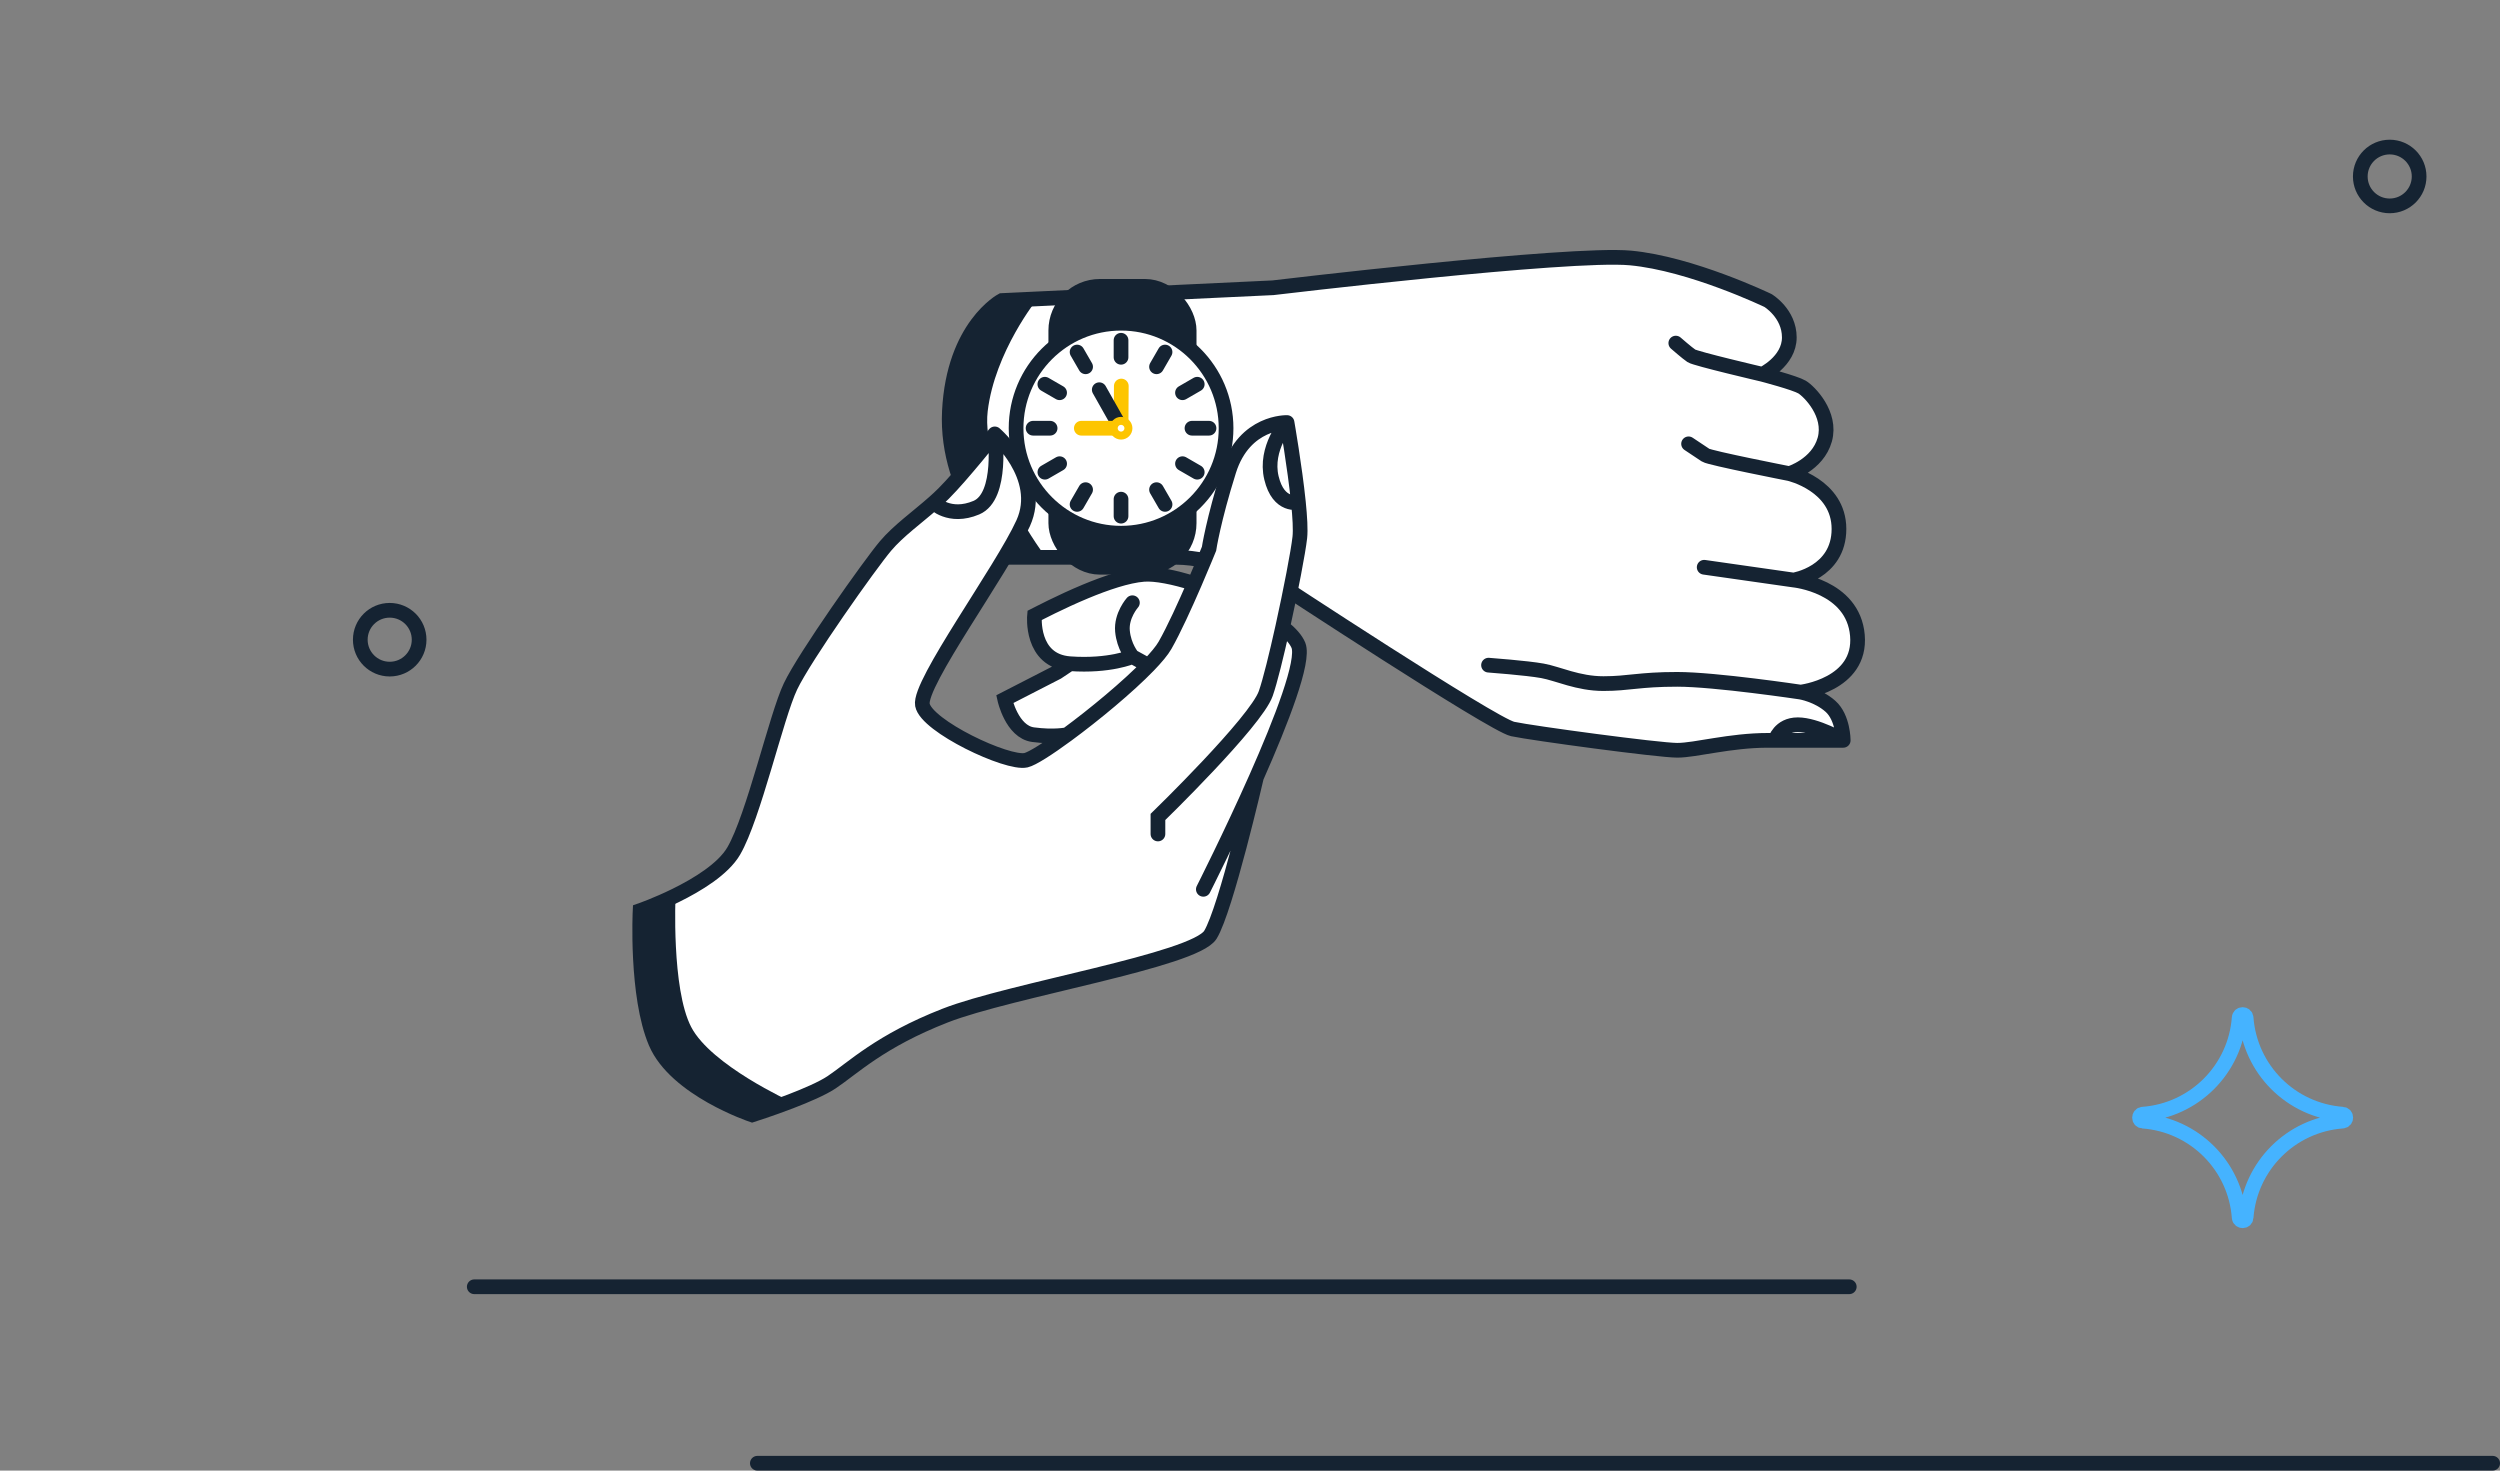 <svg width="340" height="200" viewBox="0 0 340 200" fill="none" xmlns="http://www.w3.org/2000/svg">
<rect x="0" y="0" width="340" height="200" fill="#808080" stroke="none"/>
<path d="M103 199L339 199" stroke="#152332" stroke-width="2" stroke-linecap="round" stroke-linejoin="round"/>
<path d="M64.5 175L251.5 175" stroke="#152332" stroke-width="2" stroke-linecap="round" stroke-linejoin="round"/>
<path d="M305.472 138.414C305.429 137.829 304.571 137.829 304.528 138.414V138.414C304.012 145.431 298.432 151.011 291.414 151.528V151.528C290.83 151.571 290.83 152.428 291.414 152.471V152.471C298.432 152.988 304.012 158.567 304.528 165.585V165.585C304.571 166.17 305.429 166.17 305.472 165.585V165.585C305.988 158.567 311.568 152.988 318.586 152.471V152.471C319.17 152.428 319.17 151.571 318.586 151.528V151.528C311.568 151.011 305.988 145.431 305.472 138.414V138.414Z" stroke="#45B3FF" stroke-width="2"/>
<circle r="4" transform="matrix(-1 0 0 1 53 87)" stroke="#152332" stroke-width="2"/>
<circle r="4" transform="matrix(-1 0 0 1 325 24)" stroke="#152332" stroke-width="2"/>
<path d="M136.257 40.872L173.111 39.136C173.111 39.136 213.438 34.312 221.735 35.084C230.032 35.855 240.452 40.872 240.452 40.872C240.452 40.872 243.346 42.609 243.346 45.889C243.346 49.169 239.68 50.906 239.68 50.906C239.68 50.906 244.118 52.064 245.083 52.642C246.047 53.221 249.135 56.309 248.17 59.782C247.205 63.255 243.346 64.412 243.346 64.412C243.346 64.412 250.099 65.956 250.099 71.938C250.099 77.919 243.925 78.884 243.925 78.884C243.925 78.884 252.029 79.656 252.608 86.409C253.187 93.163 244.89 94.127 244.89 94.127C244.89 94.127 247.205 94.513 248.942 96.057C250.678 97.601 250.678 100.688 250.678 100.688H241.417H240.452C235.242 100.688 230.611 102.038 228.103 102.038C225.594 102.038 208.421 99.723 205.72 99.144C203.019 98.565 173.111 78.884 173.111 78.884C173.111 78.884 165.007 75.797 159.99 75.797H137.222C137.222 75.797 128.539 67.5 129.118 55.923C129.696 44.345 136.257 40.872 136.257 40.872Z" fill="white"/>
<path d="M239.68 50.906C239.68 50.906 243.346 49.169 243.346 45.889C243.346 42.609 240.452 40.872 240.452 40.872C240.452 40.872 230.032 35.855 221.735 35.084C213.438 34.312 173.111 39.136 173.111 39.136L136.257 40.872C136.257 40.872 129.696 44.345 129.118 55.923C128.539 67.5 137.222 75.797 137.222 75.797C137.222 75.797 154.973 75.797 159.99 75.797C165.007 75.797 173.111 78.884 173.111 78.884C173.111 78.884 203.019 98.565 205.72 99.144C208.421 99.723 225.594 102.038 228.103 102.038C230.611 102.038 235.242 100.688 240.452 100.688C240.774 100.688 241.096 100.688 241.417 100.688M239.68 50.906C239.68 50.906 230.611 48.783 230.032 48.397C229.453 48.011 227.91 46.661 227.91 46.661M239.68 50.906C239.68 50.906 244.118 52.064 245.083 52.642C246.047 53.221 249.135 56.309 248.17 59.782C247.205 63.255 243.346 64.413 243.346 64.413M243.346 64.413C243.346 64.413 232.541 62.29 231.962 61.904C231.383 61.518 229.646 60.361 229.646 60.361M243.346 64.413C243.346 64.413 250.099 65.956 250.099 71.938C250.099 77.919 243.925 78.884 243.925 78.884M243.925 78.884L231.769 77.147M243.925 78.884C243.925 78.884 252.029 79.656 252.608 86.409C253.187 93.163 244.89 94.127 244.89 94.127M244.89 94.127C244.89 94.127 233.312 92.391 228.103 92.391C222.893 92.391 221.542 92.97 218.069 92.97C214.596 92.97 211.895 91.619 209.772 91.233C207.65 90.847 202.44 90.461 202.44 90.461M244.89 94.127C244.89 94.127 247.205 94.513 248.942 96.057C250.678 97.601 250.678 100.688 250.678 100.688M250.678 100.688C250.678 100.688 247.012 98.565 244.504 98.565C241.995 98.565 241.417 100.688 241.417 100.688M250.678 100.688C250.678 100.688 246.264 100.688 241.417 100.688" stroke="#152332" stroke-width="2" stroke-miterlimit="10" stroke-linecap="round"/>
<path d="M129.118 55.922C129.696 44.345 136.257 40.872 136.257 40.872L141.081 40.645C141.081 40.645 135.292 47.818 134.327 55.922C133.363 64.026 142.239 75.796 142.239 75.796H137.222C137.222 75.796 128.539 67.499 129.118 55.922Z" fill="#152332"/>
<rect x="143.586" y="38.943" width="18.138" height="38.205" rx="6" fill="#152332" stroke="#152332" stroke-width="2" stroke-miterlimit="10" stroke-linecap="round"/>
<circle cx="152.466" cy="58.237" r="14.279" fill="white" stroke="#152332" stroke-width="2" stroke-miterlimit="10" stroke-linecap="round"/>
<path d="M152.461 46.275V48.591" stroke="#152332" stroke-width="2" stroke-miterlimit="10" stroke-linecap="round"/>
<path d="M152.498 52.5L152.461 58.239" stroke="#FDC500" stroke-width="2" stroke-miterlimit="10" stroke-linecap="round"/>
<path d="M149.5 53L152.516 58.35" stroke="#152332" stroke-width="2" stroke-miterlimit="10" stroke-linecap="round"/>
<path d="M147.059 58.238L152.461 58.238" stroke="#FDC500" stroke-width="2" stroke-miterlimit="10" stroke-linecap="round"/>
<path d="M162.824 52.256L160.819 53.414" stroke="#152332" stroke-width="2" stroke-miterlimit="10" stroke-linecap="round"/>
<path d="M158.445 47.877L157.288 49.882" stroke="#152332" stroke-width="2" stroke-miterlimit="10" stroke-linecap="round"/>
<path d="M162.824 64.219L160.819 63.061" stroke="#152332" stroke-width="2" stroke-miterlimit="10" stroke-linecap="round"/>
<path d="M140.5 58.238L142.815 58.238" stroke="#152332" stroke-width="2" stroke-miterlimit="10" stroke-linecap="round"/>
<path d="M146.484 47.877L147.642 49.882" stroke="#152332" stroke-width="2" stroke-miterlimit="10" stroke-linecap="round"/>
<path d="M152.461 67.885V70.2" stroke="#152332" stroke-width="2" stroke-miterlimit="10" stroke-linecap="round"/>
<path d="M144.109 63.062L142.104 64.22" stroke="#152332" stroke-width="2" stroke-miterlimit="10" stroke-linecap="round"/>
<path d="M147.641 66.594L146.483 68.599" stroke="#152332" stroke-width="2" stroke-miterlimit="10" stroke-linecap="round"/>
<path d="M144.105 53.414L142.1 52.256" stroke="#152332" stroke-width="2" stroke-miterlimit="10" stroke-linecap="round"/>
<path d="M162.109 58.238L164.425 58.238" stroke="#152332" stroke-width="2" stroke-miterlimit="10" stroke-linecap="round"/>
<path d="M157.289 66.594L158.447 68.599" stroke="#152332" stroke-width="2" stroke-miterlimit="10" stroke-linecap="round"/>
<circle cx="152.465" cy="58.239" r="1" fill="white" stroke="#FDC500" stroke-width="1.087"/>
<path d="M99.787 115.737C102.488 111.106 105.575 97.407 107.505 93.355C109.434 89.303 118.31 76.761 120.433 74.252C122.191 72.175 124.743 70.362 126.993 68.375C127.459 67.963 127.913 67.544 128.344 67.113C130.852 64.605 135.29 59.009 135.29 59.009C135.29 59.009 142.043 64.798 139.149 71.165C136.255 77.533 124.91 92.969 125.449 95.863C125.989 98.758 137.027 103.967 139.535 103.389C140.381 103.193 142.542 101.814 145.125 99.915C145.125 99.915 143.389 100.301 140.5 99.915C137.611 99.529 136.641 95.091 136.641 95.091L143.78 91.425L145.517 90.268C140.114 89.882 140.693 83.707 140.693 83.707C141.209 83.449 144.213 81.857 147.639 80.433C150.353 79.305 153.332 78.282 155.55 78.112C157.144 77.989 159.674 78.49 162.439 79.367C163.577 76.737 164.426 74.638 164.426 74.638C164.426 74.638 165.005 70.779 167.127 64.026C169.25 57.273 175.038 57.465 175.038 57.465C175.038 57.465 176.095 63.52 176.582 68.304C176.785 70.299 176.889 72.073 176.775 73.095C176.557 75.058 175.537 80.35 174.448 85.277C175.5 86.125 176.259 86.969 176.582 87.759C177.441 89.86 174.285 98.008 170.876 105.704C170.876 105.704 166.741 123.649 164.619 127.122C162.496 130.595 137.413 134.647 128.537 138.12C119.661 141.593 115.995 145.259 113.1 147.189C111.834 148.033 109.608 148.988 107.505 149.795C104.799 150.833 102.295 151.627 102.295 151.627C102.295 151.627 91.876 148.154 89.175 141.786C86.473 135.419 87.052 123.842 87.052 123.842C87.052 123.842 89.256 123.079 91.876 121.791C94.846 120.332 98.351 118.198 99.787 115.737Z" fill="white"/>
<path d="M135.29 59.009C135.29 59.009 130.852 64.605 128.344 67.113C127.913 67.544 127.459 67.963 126.993 68.375M135.29 59.009C135.29 59.009 142.043 64.798 139.149 71.165C136.255 77.533 124.91 92.969 125.449 95.863C125.989 98.758 137.027 103.967 139.535 103.389C140.381 103.193 142.542 101.814 145.125 99.915M135.29 59.009C135.29 59.009 136.448 67.499 132.782 69.043C129.116 70.586 126.993 68.375 126.993 68.375M175.038 57.465C175.038 57.465 169.25 57.273 167.127 64.026C165.005 70.779 164.426 74.638 164.426 74.638C164.426 74.638 163.577 76.737 162.439 79.367M175.038 57.465C175.038 57.465 171.951 60.939 172.916 64.991C173.881 69.043 176.582 68.304 176.582 68.304M175.038 57.465C175.038 57.465 176.095 63.52 176.582 68.304M157.48 113.422V111.106C157.48 111.106 170.793 98.178 172.144 94.32C172.731 92.642 173.61 89.067 174.448 85.277M126.993 68.375C124.743 70.362 122.191 72.175 120.433 74.252C118.31 76.761 109.434 89.303 107.505 93.355C105.575 97.407 102.488 111.106 99.787 115.737C98.351 118.198 94.846 120.332 91.876 121.791C89.256 123.079 87.052 123.842 87.052 123.842C87.052 123.842 86.473 135.419 89.175 141.786C91.876 148.154 102.295 151.627 102.295 151.627C102.295 151.627 104.799 150.833 107.505 149.795C109.608 148.988 111.834 148.033 113.1 147.189C115.995 145.259 119.661 141.593 128.537 138.12C137.413 134.647 162.496 130.595 164.619 127.122C166.741 123.649 170.876 105.704 170.876 105.704M176.582 68.304C176.785 70.299 176.889 72.073 176.775 73.095C176.557 75.058 175.537 80.35 174.448 85.277M163.654 120.947C163.654 120.947 167.396 113.561 170.876 105.704M145.517 90.268C140.114 89.882 140.693 83.707 140.693 83.707C141.209 83.449 144.213 81.857 147.639 80.433C150.353 79.305 153.332 78.282 155.55 78.112C157.144 77.989 159.674 78.49 162.439 79.367M145.517 90.268C150.919 90.654 154.006 89.303 154.006 89.303M145.517 90.268L143.78 91.425L136.641 95.091C136.641 95.091 137.611 99.529 140.5 99.915C143.389 100.301 145.125 99.915 145.125 99.915M154.006 89.303L156.2 90.507M154.006 89.303C154.006 89.303 152.849 87.952 152.656 85.83C152.463 83.707 154.006 81.971 154.006 81.971M156.2 90.507C157.237 89.434 158.03 88.485 158.444 87.759C159.646 85.657 161.211 82.203 162.439 79.367M156.2 90.507C153.403 93.401 148.831 97.192 145.125 99.915M174.448 85.277C175.5 86.125 176.259 86.969 176.582 87.759C177.441 89.86 174.285 98.008 170.876 105.704" stroke="#152332" stroke-width="2" stroke-miterlimit="10" stroke-linecap="round"/>
<path d="M89.175 141.788C91.876 148.155 102.295 151.629 102.295 151.629C102.295 151.629 104.799 150.835 107.505 149.797C107.505 149.797 96.7 144.875 93.998 139.666C91.297 134.456 91.876 121.793 91.876 121.793C89.256 123.08 87.052 123.843 87.052 123.843C87.052 123.843 86.473 135.421 89.175 141.788Z" fill="#152332"/>
</svg>
